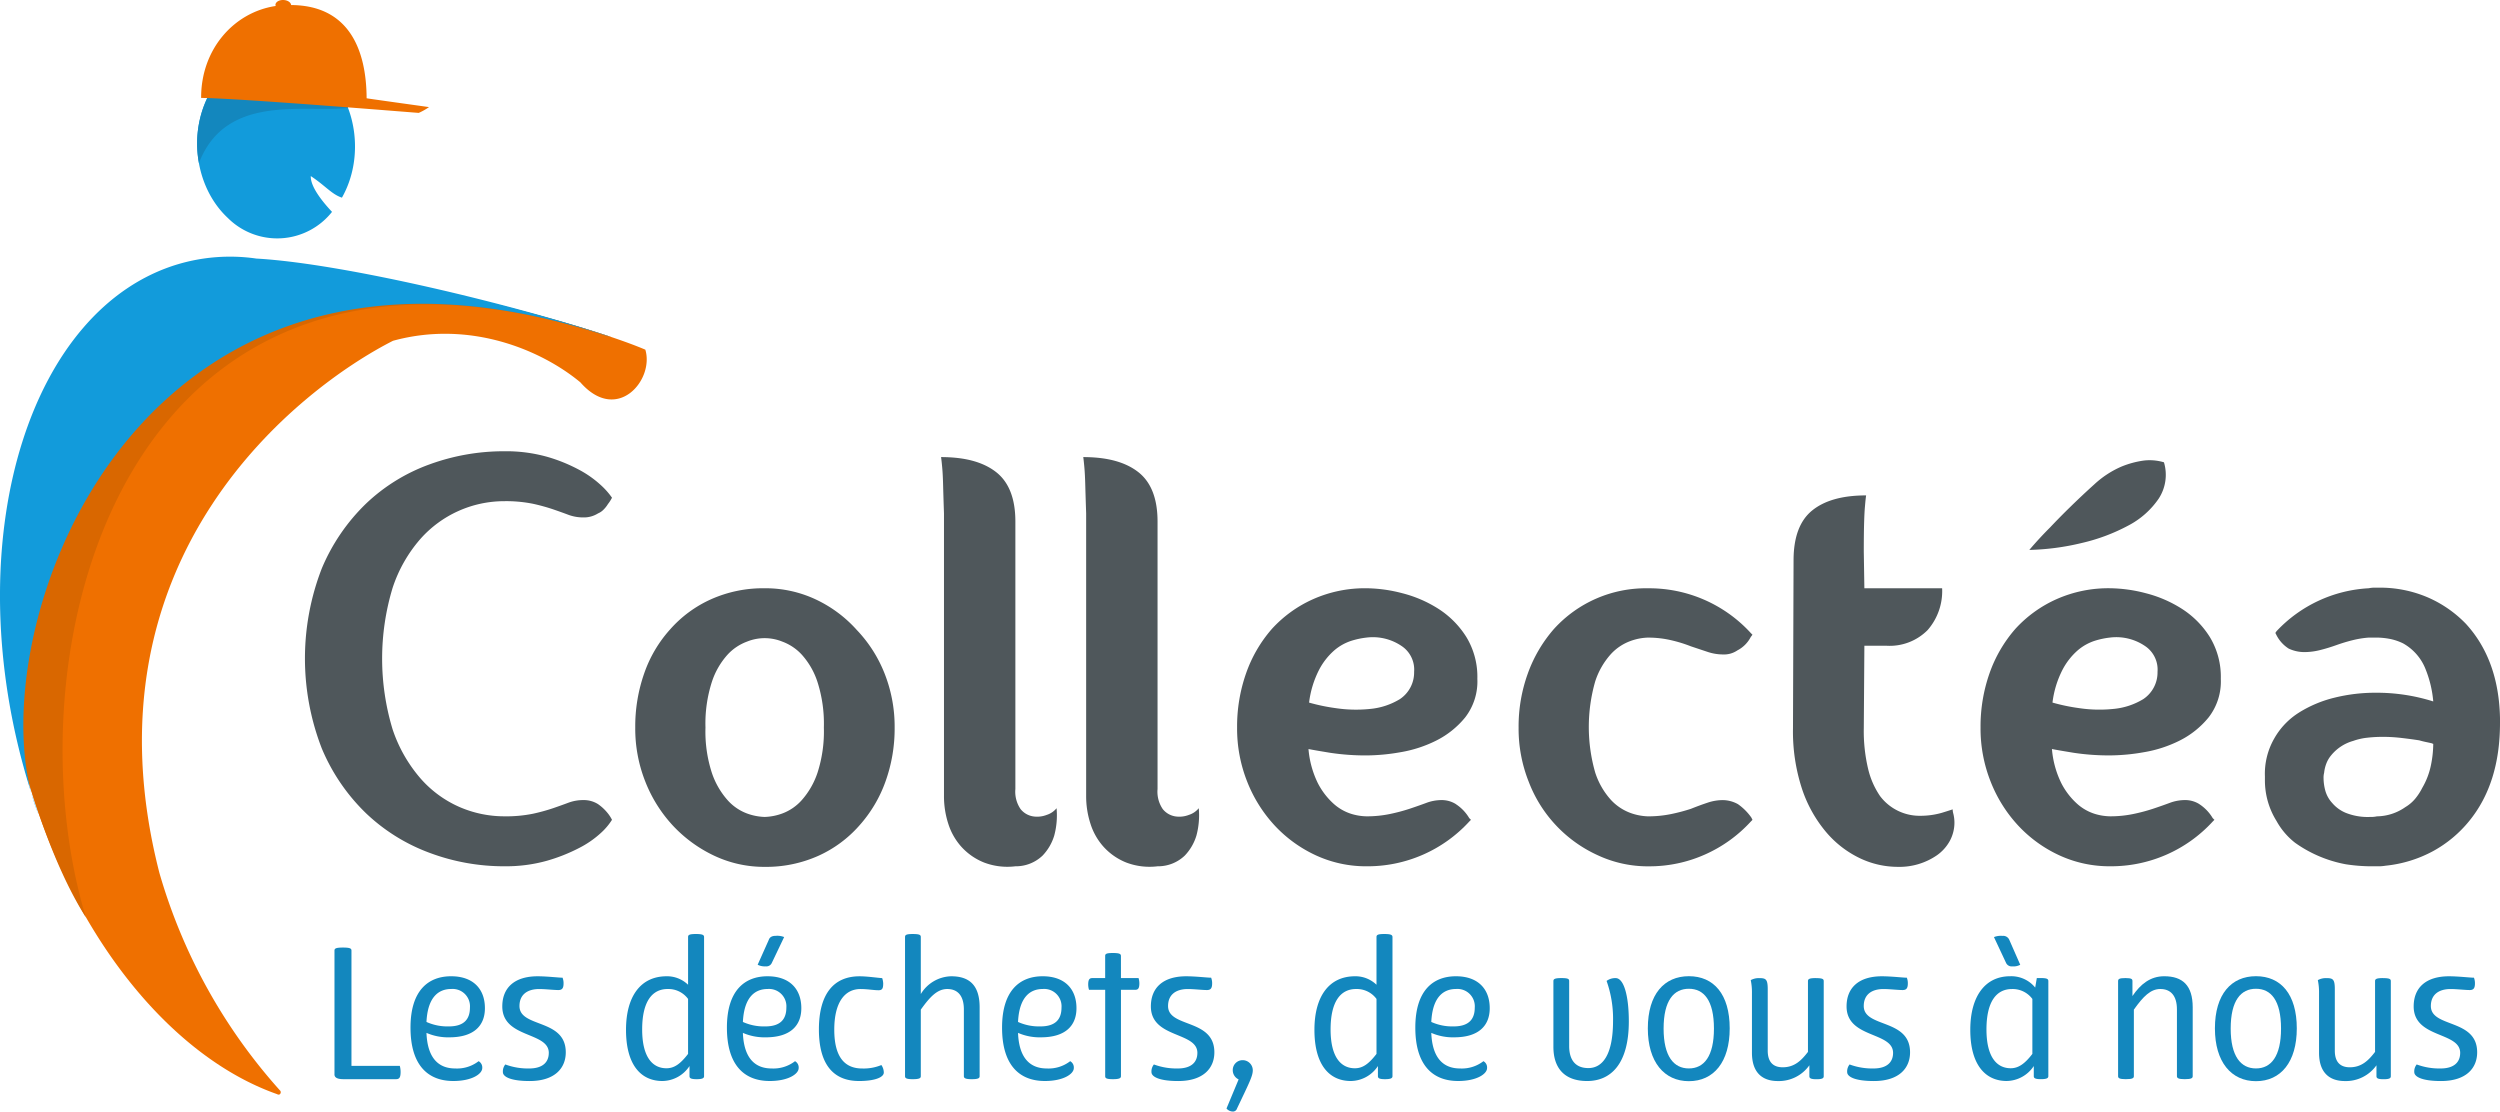 <?xml version="1.0" encoding="UTF-8"?> <svg xmlns="http://www.w3.org/2000/svg" xmlns:xlink="http://www.w3.org/1999/xlink" id="logo-collectea" width="373.533" height="166.079" viewBox="0 0 373.533 166.079"><defs><clipPath id="clip-path"><rect id="Rectangle_3930" data-name="Rectangle 3930" width="373.533" height="166.079" fill="none"></rect></clipPath></defs><g id="Groupe_27258" data-name="Groupe 27258" clip-path="url(#clip-path)"><path id="Tracé_55208" data-name="Tracé 55208" d="M27.093,82.46a27.337,27.337,0,0,1,11.724-.846c15.115.853,46.646,8.388,57.87,13.132,1.37,4.524-4.222,11.132-9.706,4.883C81.288,94.9,70.6,90.238,58.989,93.419c-13.553,6.883-47.074,32.068-34.9,79.525A83.061,83.061,0,0,0,42.073,205.4a.384.384,0,0,1,.079.51.288.288,0,0,1-.282.144,1.286,1.286,0,0,1-.18-.053v-.011c-16.225-5.7-31.382-24.465-37.955-49.543C-5.255,122.144,5.2,89.022,27.093,82.46" transform="translate(-0.267 -42.502)" fill="#ef7000"></path><path id="Tracé_55209" data-name="Tracé 55209" d="M3.747,156.446c.744,2.844,4.13,14.886,9.354,23.116C1.081,139.66,18.555,68.7,91.639,92.915c-.075-.037-.154-.085-.23-.121-13.81-4.62-39.415-10.44-52.585-11.18a27.313,27.313,0,0,0-11.719.848C5.215,89.022-5.242,122.144,3.747,156.446" transform="translate(-0.274 -42.502)" fill="#d96700"></path><path id="Tracé_55210" data-name="Tracé 55210" d="M66.29,40.994a10.444,10.444,0,0,0,15.566-.913c-1.392-1.479-3.238-3.744-3.173-5.346,2.15,1.414,3.143,2.736,4.654,3.223,3.381-5.969,2.29-14.182-2.626-18.781-5.142-4.814-12.565-3.832-16.547,2.2S61.138,36.19,66.29,40.994" transform="translate(-32.247 -8.425)" fill="#129bdb"></path><path id="Tracé_55211" data-name="Tracé 55211" d="M61.976,32.8c4.007-10.48,15.8-7.484,22.276-8.25l-1.46-2.875a13.125,13.125,0,0,0-2.074-2.492,10.381,10.381,0,0,0-11.79-2.04,11.864,11.864,0,0,0-4.757,4.242A15.82,15.82,0,0,0,61.976,32.8" transform="translate(-32.251 -8.43)" fill="#1387be"></path><path id="Tracé_55212" data-name="Tracé 55212" d="M125.186,203.238a31.655,31.655,0,0,1-11.1-2,27.645,27.645,0,0,1-9.5-5.9,29.068,29.068,0,0,1-6.634-9.713,37.188,37.188,0,0,1,0-26.883,29.118,29.118,0,0,1,6.634-9.711,27.138,27.138,0,0,1,9.5-5.854,32.319,32.319,0,0,1,11.1-1.949,22.7,22.7,0,0,1,6.415.822,24.33,24.33,0,0,1,4.813,1.953,15.579,15.579,0,0,1,3.252,2.3,11.211,11.211,0,0,1,1.648,1.865,5.429,5.429,0,0,1-.608.953,4.267,4.267,0,0,1-.65.824,2.447,2.447,0,0,1-.824.564,3.965,3.965,0,0,1-2.168.606,6.373,6.373,0,0,1-2.254-.388c-.693-.262-1.46-.536-2.3-.825a28.744,28.744,0,0,0-2.992-.825,20.292,20.292,0,0,0-4.336-.39,16.75,16.75,0,0,0-12.491,5.638,21.088,21.088,0,0,0-4.16,7.327,36.479,36.479,0,0,0,0,21.115,21.638,21.638,0,0,0,4.16,7.328,16.554,16.554,0,0,0,5.856,4.293,16.761,16.761,0,0,0,6.634,1.384,20.092,20.092,0,0,0,4.336-.388,27.969,27.969,0,0,0,2.992-.823c.836-.288,1.6-.561,2.3-.824a6.374,6.374,0,0,1,2.254-.391,3.986,3.986,0,0,1,2.168.607,6.933,6.933,0,0,1,1.474,1.388,5.473,5.473,0,0,1,.608.954,9.32,9.32,0,0,1-1.648,1.952,14.52,14.52,0,0,1-3.252,2.252,25.831,25.831,0,0,1-4.813,1.91,22.609,22.609,0,0,1-6.415.826" transform="translate(-49.874 -73.804)" fill="#4f575b"></path><path id="Tracé_55213" data-name="Tracé 55213" d="M231.83,190.256a20.091,20.091,0,0,1,4.21,6.546,21.585,21.585,0,0,1,1.515,8.11,23.381,23.381,0,0,1-1.384,8.107,19.89,19.89,0,0,1-3.907,6.548,18.012,18.012,0,0,1-6.11,4.507,19.068,19.068,0,0,1-8.023,1.649,17.452,17.452,0,0,1-7.5-1.649,20.25,20.25,0,0,1-6.2-4.507,20.857,20.857,0,0,1-4.116-6.548,21.487,21.487,0,0,1-1.516-8.107,23.946,23.946,0,0,1,1.342-8.11,19.166,19.166,0,0,1,3.858-6.546,17.944,17.944,0,0,1,6.116-4.51,19.053,19.053,0,0,1,8.021-1.649,17.669,17.669,0,0,1,7.59,1.649,19.109,19.109,0,0,1,6.109,4.51m-13.7,28.008a8.29,8.29,0,0,0,2.643-.52,7.3,7.3,0,0,0,2.909-2,11.825,11.825,0,0,0,2.339-4.072,20.021,20.021,0,0,0,.954-6.765,20.4,20.4,0,0,0-.954-6.809,11.329,11.329,0,0,0-2.339-4.073,7.44,7.44,0,0,0-2.909-1.954,6.995,6.995,0,0,0-5.288,0,7.428,7.428,0,0,0-2.906,1.954,11.308,11.308,0,0,0-2.34,4.073,20.313,20.313,0,0,0-.953,6.809,19.939,19.939,0,0,0,.953,6.765,11.8,11.8,0,0,0,2.34,4.072,7.287,7.287,0,0,0,2.906,2,8.328,8.328,0,0,0,2.645.52" transform="translate(-103.884 -96.203)" fill="#4f575b"></path><path id="Tracé_55214" data-name="Tracé 55214" d="M311.767,195.511a11.594,11.594,0,0,1-.346,4.077,7.406,7.406,0,0,1-1.736,2.991,5.767,5.767,0,0,1-4.073,1.607,9.758,9.758,0,0,1-4.684-.565,9.158,9.158,0,0,1-3.339-2.3,9.339,9.339,0,0,1-1.994-3.469,13.347,13.347,0,0,1-.65-4.161V151.458q-.09-2.6-.13-4.206t-.128-2.557c-.06-.7-.121-1.244-.177-1.649q5.378,0,8.238,2.254t2.864,7.372v39.978a4.586,4.586,0,0,0,.779,2.991,3.009,3.009,0,0,0,1.82,1.08,3.925,3.925,0,0,0,2.082-.214,3.08,3.08,0,0,0,1.475-1" transform="translate(-153.902 -74.751)" fill="#4f575b"></path><path id="Tracé_55215" data-name="Tracé 55215" d="M356.268,195.511a11.626,11.626,0,0,1-.347,4.077,7.409,7.409,0,0,1-1.735,2.991,5.772,5.772,0,0,1-4.074,1.607,9.753,9.753,0,0,1-4.683-.565,9.141,9.141,0,0,1-3.339-2.3,9.331,9.331,0,0,1-1.994-3.469,13.307,13.307,0,0,1-.653-4.161V151.458q-.087-2.6-.131-4.206c-.027-1.068-.071-1.922-.126-2.557-.06-.7-.118-1.244-.174-1.649q5.375,0,8.235,2.254t2.864,7.372v39.978a4.582,4.582,0,0,0,.78,2.991,3.01,3.01,0,0,0,1.82,1.08,3.924,3.924,0,0,0,2.082-.214,3.085,3.085,0,0,0,1.475-1" transform="translate(-177.158 -74.751)" fill="#4f575b"></path><path id="Tracé_55216" data-name="Tracé 55216" d="M419.837,216.355a6.333,6.333,0,0,1,1.994,2.082l.259.261-.259.261a20.6,20.6,0,0,1-15.348,6.679,17.854,17.854,0,0,1-7.5-1.607,19.642,19.642,0,0,1-6.2-4.465,20.84,20.84,0,0,1-4.116-6.548,21.488,21.488,0,0,1-1.518-8.107,23.958,23.958,0,0,1,1.343-8.11,20.182,20.182,0,0,1,3.858-6.634,18.546,18.546,0,0,1,6.115-4.422,19.056,19.056,0,0,1,8.022-1.649,21.89,21.89,0,0,1,5.331.738,18.476,18.476,0,0,1,5.419,2.341,13.5,13.5,0,0,1,4.165,4.207,11.436,11.436,0,0,1,1.644,6.242,8.769,8.769,0,0,1-1.819,5.769,13.215,13.215,0,0,1-4.335,3.467,18.806,18.806,0,0,1-5.333,1.734,29.913,29.913,0,0,1-4.9.477,35.281,35.281,0,0,1-5.59-.388c-1.595-.262-2.679-.448-3.254-.565a14.2,14.2,0,0,0,1.386,5.074,10.7,10.7,0,0,0,2.343,3.078,7.16,7.16,0,0,0,2.6,1.514,8.2,8.2,0,0,0,2.345.389,16.86,16.86,0,0,0,3.469-.343,26.64,26.64,0,0,0,2.948-.781c.867-.287,1.689-.579,2.472-.866a6.534,6.534,0,0,1,2.3-.437,3.979,3.979,0,0,1,2.168.607m-13.354-24.888a11.946,11.946,0,0,0-2.256.476,7.407,7.407,0,0,0-2.559,1.431,9.993,9.993,0,0,0-2.3,2.949,14.626,14.626,0,0,0-1.473,4.858,28.213,28.213,0,0,0,3.945.825,20.429,20.429,0,0,0,5.117.128,10.4,10.4,0,0,0,4.509-1.474,4.791,4.791,0,0,0,2.123-4.075,4.24,4.24,0,0,0-1.689-3.73,7.645,7.645,0,0,0-5.42-1.388" transform="translate(-202.31 -96.203)" fill="#4f575b"></path><path id="Tracé_55217" data-name="Tracé 55217" d="M494.573,191.468a8.3,8.3,0,0,0-2.647.522,7.439,7.439,0,0,0-2.9,1.949,11.29,11.29,0,0,0-2.339,4.077,24.722,24.722,0,0,0,0,13.613,11.242,11.242,0,0,0,2.339,4.077,7.511,7.511,0,0,0,2.9,1.952,8.323,8.323,0,0,0,2.647.517,16.864,16.864,0,0,0,3.468-.343,26.655,26.655,0,0,0,2.948-.781c.866-.349,1.689-.649,2.471-.911a7.232,7.232,0,0,1,2.3-.392,4.765,4.765,0,0,1,2.256.607,8.181,8.181,0,0,1,2,2l.171.347-.258.261a20.588,20.588,0,0,1-6.807,4.9,20.357,20.357,0,0,1-8.456,1.78,17.649,17.649,0,0,1-7.588-1.65,19.8,19.8,0,0,1-10.318-10.97,21.46,21.46,0,0,1-1.518-8.107,23.278,23.278,0,0,1,1.387-8.11,20.771,20.771,0,0,1,3.9-6.634,18.522,18.522,0,0,1,14.049-6.071,20.565,20.565,0,0,1,15.348,6.677l.258.262-.258.346a4.655,4.655,0,0,1-1.994,1.993,3.553,3.553,0,0,1-2.171.608,7.282,7.282,0,0,1-2.3-.39q-1.173-.39-2.471-.823a20.453,20.453,0,0,0-2.948-.911,14.993,14.993,0,0,0-3.468-.392" transform="translate(-248.343 -96.203)" fill="#4f575b"></path><path id="Tracé_55218" data-name="Tracé 55218" d="M584.992,201.949a2.606,2.606,0,0,0,.089.608,5.508,5.508,0,0,1,.175,1.3,5.727,5.727,0,0,1-.7,2.818,6.351,6.351,0,0,1-1.908,2.126,9.867,9.867,0,0,1-5.9,1.734,13.144,13.144,0,0,1-5.638-1.3,15.2,15.2,0,0,1-5.031-3.9,19.588,19.588,0,0,1-3.6-6.461,27.516,27.516,0,0,1-1.345-9.063l.085-25.062q0-5.2,2.779-7.457t8.061-2.255c-.056.405-.115.953-.171,1.648-.059.636-.1,1.489-.13,2.558s-.045,2.47-.045,4.206l.087,5.464h11.617a8.839,8.839,0,0,1-2.165,6.244,7.976,7.976,0,0,1-6.158,2.342h-3.293l-.087,12.313a24.441,24.441,0,0,0,.653,6.114,12.161,12.161,0,0,0,1.775,4.032,7.4,7.4,0,0,0,6.071,2.948,11.543,11.543,0,0,0,3.122-.433q.867-.263,1.645-.522" transform="translate(-293.238 -81.017)" fill="#4f575b"></path><path id="Tracé_55219" data-name="Tracé 55219" d="M652.506,195.419A6.351,6.351,0,0,1,654.5,197.5l.258.261-.258.261a20.605,20.605,0,0,1-15.35,6.679,17.862,17.862,0,0,1-7.5-1.607,19.634,19.634,0,0,1-6.2-4.465,20.806,20.806,0,0,1-4.116-6.548,21.488,21.488,0,0,1-1.519-8.107,23.992,23.992,0,0,1,1.342-8.11,20.227,20.227,0,0,1,3.86-6.634,18.561,18.561,0,0,1,6.114-4.422,19.06,19.06,0,0,1,8.021-1.649,21.885,21.885,0,0,1,5.333.738,18.5,18.5,0,0,1,5.419,2.341,13.481,13.481,0,0,1,4.165,4.207,11.443,11.443,0,0,1,1.644,6.242,8.76,8.76,0,0,1-1.821,5.769,13.2,13.2,0,0,1-4.334,3.467,18.8,18.8,0,0,1-5.332,1.734,29.918,29.918,0,0,1-4.9.477,35.263,35.263,0,0,1-5.59-.388c-1.595-.262-2.68-.448-3.254-.565a14.2,14.2,0,0,0,1.386,5.074,10.68,10.68,0,0,0,2.343,3.078,7.136,7.136,0,0,0,2.6,1.514,8.169,8.169,0,0,0,2.341.389,16.844,16.844,0,0,0,3.469-.343,26.637,26.637,0,0,0,2.949-.781c.866-.287,1.687-.579,2.47-.866a6.538,6.538,0,0,1,2.3-.437,3.987,3.987,0,0,1,2.17.607M627.1,157.438q1.472-1.735,3.122-3.382,1.385-1.473,3.12-3.164t3.47-3.254a14.308,14.308,0,0,1,4.031-2.644,13.735,13.735,0,0,1,3.343-.911,7.492,7.492,0,0,1,3.033.26,6.509,6.509,0,0,1-.781,5.42,12.487,12.487,0,0,1-4.553,4.032,27.962,27.962,0,0,1-6.938,2.6,36.8,36.8,0,0,1-7.848,1.039m12.054,13.094a11.978,11.978,0,0,0-2.256.476,7.431,7.431,0,0,0-2.559,1.431,9.982,9.982,0,0,0-2.3,2.949,14.549,14.549,0,0,0-1.474,4.858,28.175,28.175,0,0,0,3.945.825,20.423,20.423,0,0,0,5.116.128,10.408,10.408,0,0,0,4.51-1.474,4.794,4.794,0,0,0,2.123-4.075,4.238,4.238,0,0,0-1.69-3.73,7.644,7.644,0,0,0-5.421-1.388" transform="translate(-323.895 -75.268)" fill="#4f575b"></path><path id="Tracé_55220" data-name="Tracé 55220" d="M713.93,202.559a18.089,18.089,0,0,1,5.288-2.212,25.39,25.39,0,0,1,6.159-.735,28.032,28.032,0,0,1,8.586,1.3,16.591,16.591,0,0,0-1.128-4.769,7.573,7.573,0,0,0-3.38-3.906,7.99,7.99,0,0,0-1.868-.647,10.9,10.9,0,0,0-2.3-.218h-.953a14.2,14.2,0,0,0-2.429.392c-.808.2-1.62.448-2.425.735s-1.622.538-2.429.739a9.576,9.576,0,0,1-2.345.3,5.519,5.519,0,0,1-2.34-.52,5.137,5.137,0,0,1-1.819-1.995l-.175-.348.175-.26A20.387,20.387,0,0,1,724.335,184a4,4,0,0,1,.736-.087h.738a18.1,18.1,0,0,1,7.283,1.431,17.708,17.708,0,0,1,5.726,3.945q4.943,5.38,5.118,14.134v.7q0,9.022-4.6,14.654a18.188,18.188,0,0,1-5.419,4.511,18.939,18.939,0,0,1-7.069,2.167,6.444,6.444,0,0,1-1.041.089h-1.128a25.273,25.273,0,0,1-3.813-.307,19.019,19.019,0,0,1-7.547-3.207,10.6,10.6,0,0,1-2.773-3.254,11.473,11.473,0,0,1-1.735-6.156V212.1a10.569,10.569,0,0,1,1.386-5.637,10.883,10.883,0,0,1,3.731-3.9m17.95,4.163q-1.129-.176-2.558-.346a24.252,24.252,0,0,0-2.9-.176,20.863,20.863,0,0,0-2.346.131,9.089,9.089,0,0,0-2.077.476,6.509,6.509,0,0,0-3.3,2.169,4.257,4.257,0,0,0-.692,1.169,5.522,5.522,0,0,0-.349,1.435,2.713,2.713,0,0,0-.083.78,7.324,7.324,0,0,0,.258,1.862,4.47,4.47,0,0,0,1.041,1.867,5.341,5.341,0,0,0,2.038,1.472,8.848,8.848,0,0,0,3.6.606,4.349,4.349,0,0,0,1.041-.09,7.572,7.572,0,0,0,4.249-1.384,5.712,5.712,0,0,0,1.473-1.258,8.484,8.484,0,0,0,1.041-1.6,11.124,11.124,0,0,0,1.3-3.385,16.513,16.513,0,0,0,.349-3.206.169.169,0,0,1-.13-.043.186.186,0,0,0-.132-.046c-.231-.056-.493-.114-.778-.173s-.64-.141-1.041-.258" transform="translate(-370.403 -96.108)" fill="#4f575b"></path><path id="Tracé_55221" data-name="Tracé 55221" d="M74.1.893a.522.522,0,0,1-.046-.164c.011-.426.55-.756,1.2-.727.621.021,1.107.355,1.147.753,8.585.053,11.238,6.586,11.279,13.927-.372-.027,8.09,1.145,9.32,1.321a8.925,8.925,0,0,1-1.533.865c-1.067-.067-26.692-2.18-32.514-2.236C62.92,7.39,67.823,1.833,74.1.893" transform="translate(-32.901 0)" fill="#ef7000"></path><path id="Tracé_55222" data-name="Tracé 55222" d="M3.223,155.445c.745,2.843,1.6,5.606,2.563,8.265C-4.305,140.062,17.926,68.064,91.01,92.281c-.075-.037-.155-.085-.231-.121C76.969,87.541,51.47,81.352,38.3,80.612a27.315,27.315,0,0,0-11.72.849c-21.89,6.56-32.347,39.681-23.358,73.984" transform="translate(0 -41.979)" fill="#129bdb"></path><path id="Tracé_55223" data-name="Tracé 55223" d="M104.677,315.483V296.993c0-.3.181-.453,1.269-.453s1.269.151,1.269.453v17.22h7.22a3.449,3.449,0,0,1,.121.906c0,.876-.212,1.088-.7,1.088h-7.825c-.936,0-1.359-.241-1.359-.725" transform="translate(-54.701 -154.963)" fill="#1387be"></path><path id="Tracé_55224" data-name="Tracé 55224" d="M134.268,314.649a8.1,8.1,0,0,1-3.414-.665c.151,3.957,1.964,5.317,4.29,5.317a5.266,5.266,0,0,0,3.5-1.088,1.069,1.069,0,0,1,.544,1.027c0,.876-1.541,1.934-4.32,1.934-3.927,0-6.4-2.508-6.4-7.976,0-5.589,2.689-7.674,6.073-7.674,3.262,0,5.045,1.873,5.045,4.773,0,2.568-1.6,4.35-5.318,4.35m-.06-1.631c2.356,0,3.141-1.178,3.141-2.81a2.594,2.594,0,0,0-2.809-2.779c-1.753,0-3.5,1.057-3.686,4.924a7.6,7.6,0,0,0,3.354.665" transform="translate(-67.133 -159.658)" fill="#1387be"></path><path id="Tracé_55225" data-name="Tracé 55225" d="M164.143,316.976c0-3.2-6.949-2.145-6.949-6.949,0-2.779,1.813-4.5,5.287-4.5,1.39,0,3.142.211,3.716.211a2.229,2.229,0,0,1,.151.846c0,.725-.212,1-.786,1-.665,0-1.964-.151-2.84-.151-1.873,0-2.961.906-2.961,2.538,0,3.293,6.918,1.843,6.918,6.918,0,2.356-1.631,4.29-5.407,4.29-2.81,0-3.988-.635-3.988-1.329a1.638,1.638,0,0,1,.362-1.148,9.716,9.716,0,0,0,3.565.6c2.085,0,2.93-1,2.93-2.327" transform="translate(-82.145 -159.658)" fill="#1387be"></path><path id="Tracé_55226" data-name="Tracé 55226" d="M206.368,292.3c1,0,1.208.151,1.208.453v20.785c0,.272-.181.454-1.118.454-.907,0-1.058-.181-1.058-.454v-1.511a4.9,4.9,0,0,1-4.048,2.236c-3.173,0-5.438-2.357-5.438-7.643,0-4.955,2.145-8.006,6.073-8.006a4.519,4.519,0,0,1,3.2,1.269v-7.13c0-.3.151-.453,1.178-.453m-4.23,8.218c-2.3,0-3.807,1.842-3.807,6.042,0,4.169,1.571,5.8,3.625,5.8,1.118,0,2.024-.574,3.233-2.145V302a3.644,3.644,0,0,0-3.051-1.48" transform="translate(-102.379 -152.747)" fill="#1387be"></path><path id="Tracé_55227" data-name="Tracé 55227" d="M238.606,303.685c0,2.568-1.6,4.35-5.317,4.35a8.1,8.1,0,0,1-3.414-.665c.151,3.958,1.964,5.317,4.29,5.317a5.264,5.264,0,0,0,3.5-1.088,1.068,1.068,0,0,1,.544,1.027c0,.876-1.541,1.934-4.32,1.934-3.927,0-6.4-2.507-6.4-7.975,0-5.589,2.689-7.674,6.073-7.674,3.263,0,5.045,1.873,5.045,4.773m-8.731,2.054a7.6,7.6,0,0,0,3.353.665c2.357,0,3.142-1.178,3.142-2.81a2.594,2.594,0,0,0-2.809-2.779c-1.753,0-3.5,1.057-3.686,4.924m3.867-12.265-1.661,3.716a2.335,2.335,0,0,0,1.208.242.878.878,0,0,0,.906-.513l1.843-3.867a2.794,2.794,0,0,0-1.269-.181c-.6,0-.906.242-1.027.6" transform="translate(-118.878 -153.044)" fill="#1387be"></path><path id="Tracé_55228" data-name="Tracé 55228" d="M262.259,321.174c-3.746,0-5.982-2.387-5.982-7.7,0-5.377,2.266-7.945,6.072-7.945,1.178,0,2.749.242,3.384.272a2.8,2.8,0,0,1,.151.785c0,.725-.121,1.027-.695,1.027-.695,0-1.692-.181-2.689-.181-2.387,0-3.927,2.024-3.927,6.072,0,4.108,1.571,5.8,4.169,5.8a6.92,6.92,0,0,0,2.87-.514,2,2,0,0,1,.362,1.118c0,.725-1.359,1.269-3.716,1.269" transform="translate(-133.922 -159.658)" fill="#1387be"></path><path id="Tracé_55229" data-name="Tracé 55229" d="M285.588,303.6v9.939c0,.272-.151.454-1.208.454-1,0-1.148-.181-1.148-.454V292.754c0-.3.151-.453,1.148-.453,1.057,0,1.208.151,1.208.453v8.52a5.455,5.455,0,0,1,4.532-2.659c2.749,0,4.259,1.359,4.259,4.653v10.271c0,.272-.15.454-1.178.454-1,0-1.178-.181-1.178-.454V303.57c0-2.054-.936-3.051-2.477-3.051-1.45,0-2.538,1.087-3.957,3.081" transform="translate(-148.008 -152.747)" fill="#1387be"></path><path id="Tracé_55230" data-name="Tracé 55230" d="M319.4,314.649a8.1,8.1,0,0,1-3.414-.665c.151,3.957,1.964,5.317,4.29,5.317a5.266,5.266,0,0,0,3.5-1.088,1.068,1.068,0,0,1,.544,1.027c0,.876-1.541,1.934-4.32,1.934-3.927,0-6.4-2.508-6.4-7.976,0-5.589,2.689-7.674,6.072-7.674,3.263,0,5.045,1.873,5.045,4.773,0,2.568-1.6,4.35-5.318,4.35m-.06-1.631c2.357,0,3.142-1.178,3.142-2.81a2.594,2.594,0,0,0-2.81-2.779c-1.752,0-3.5,1.057-3.686,4.924a7.6,7.6,0,0,0,3.353.665" transform="translate(-163.878 -159.658)" fill="#1387be"></path><path id="Tracé_55231" data-name="Tracé 55231" d="M345.449,301.994h2.629a2.688,2.688,0,0,1,.121.785c0,.785-.212.967-.635.967h-2.115v12.9c0,.272-.181.454-1.208.454s-1.148-.181-1.148-.454v-12.9h-2.417a2.691,2.691,0,0,1-.121-.786c0-.785.211-.966.635-.966h1.9V298.7c0-.3.121-.453,1.148-.453s1.208.151,1.208.453Z" transform="translate(-177.963 -155.855)" fill="#1387be"></path><path id="Tracé_55232" data-name="Tracé 55232" d="M367.118,316.976c0-3.2-6.949-2.145-6.949-6.949,0-2.779,1.813-4.5,5.287-4.5,1.39,0,3.142.211,3.716.211a2.23,2.23,0,0,1,.151.846c0,.725-.211,1-.785,1-.665,0-1.964-.151-2.84-.151-1.873,0-2.961.906-2.961,2.538,0,3.293,6.918,1.843,6.918,6.918,0,2.356-1.631,4.29-5.408,4.29-2.809,0-3.988-.635-3.988-1.329a1.636,1.636,0,0,1,.363-1.148,9.712,9.712,0,0,0,3.565.6c2.085,0,2.93-1,2.93-2.327" transform="translate(-188.213 -159.658)" fill="#1387be"></path><path id="Tracé_55233" data-name="Tracé 55233" d="M385.646,334.656a1.507,1.507,0,0,1-.876-1.36,1.471,1.471,0,0,1,1.481-1.511,1.515,1.515,0,0,1,1.511,1.511c0,.846-.514,1.843-2.357,5.71a.631.631,0,0,1-.635.453,1.272,1.272,0,0,1-.937-.453Z" transform="translate(-200.579 -173.381)" fill="#1387be"></path><path id="Tracé_55234" data-name="Tracé 55234" d="M421.808,292.3c1,0,1.209.151,1.209.453v20.785c0,.272-.181.454-1.118.454-.907,0-1.057-.181-1.057-.454v-1.511a4.9,4.9,0,0,1-4.049,2.236c-3.172,0-5.437-2.357-5.437-7.643,0-4.955,2.145-8.006,6.072-8.006a4.521,4.521,0,0,1,3.2,1.269v-7.13c0-.3.151-.453,1.178-.453m-4.229,8.218c-2.3,0-3.807,1.842-3.807,6.042,0,4.169,1.571,5.8,3.626,5.8,1.118,0,2.024-.574,3.233-2.145V302a3.645,3.645,0,0,0-3.051-1.48" transform="translate(-214.962 -152.747)" fill="#1387be"></path><path id="Tracé_55235" data-name="Tracé 55235" d="M448.729,314.649a8.1,8.1,0,0,1-3.414-.665c.151,3.957,1.963,5.317,4.29,5.317a5.266,5.266,0,0,0,3.5-1.088,1.068,1.068,0,0,1,.544,1.027c0,.876-1.541,1.934-4.32,1.934-3.928,0-6.4-2.508-6.4-7.976,0-5.589,2.688-7.674,6.072-7.674,3.263,0,5.045,1.873,5.045,4.773,0,2.568-1.6,4.35-5.317,4.35m-.061-1.631c2.357,0,3.142-1.178,3.142-2.81a2.594,2.594,0,0,0-2.81-2.779c-1.752,0-3.5,1.057-3.685,4.924a7.594,7.594,0,0,0,3.353.665" transform="translate(-231.461 -159.658)" fill="#1387be"></path><path id="Tracé_55236" data-name="Tracé 55236" d="M486.142,316.366v-9.818c0-.3.181-.454,1.208-.454s1.148.151,1.148.454v9.7c0,1.934.816,3.293,2.87,3.293,1.964,0,3.686-1.722,3.686-7.069a16.886,16.886,0,0,0-.966-5.952,2.192,2.192,0,0,1,1.359-.423c1.209,0,1.964,2.6,1.964,6.465,0,6.435-2.749,8.912-6.224,8.912-3.565,0-5.045-2.115-5.045-5.106" transform="translate(-254.043 -159.956)" fill="#1387be"></path><path id="Tracé_55237" data-name="Tracé 55237" d="M521.825,321.2c-3.686,0-6.133-2.87-6.133-7.885,0-5.106,2.447-7.8,6.133-7.8,3.716,0,6.1,2.689,6.1,7.8,0,5.014-2.386,7.885-6.1,7.885m3.746-7.855c0-4.23-1.51-5.952-3.746-5.952s-3.776,1.722-3.776,5.952c0,4.139,1.511,5.952,3.776,5.952s3.746-1.813,3.746-5.952" transform="translate(-269.485 -159.658)" fill="#1387be"></path><path id="Tracé_55238" data-name="Tracé 55238" d="M557.624,306.1c1.027,0,1.178.151,1.178.453v14.2c0,.272-.151.454-1.088.454-.907,0-1.057-.181-1.057-.454v-1.631a5.578,5.578,0,0,1-4.713,2.357c-2.387,0-3.867-1.329-3.867-4.229V308.3a8.62,8.62,0,0,0-.181-1.9,2.5,2.5,0,0,1,1.3-.3c.967,0,1.239.181,1.239,1.661v9.185c0,1.692.815,2.477,2.235,2.477,1.752,0,2.779-1,3.776-2.3V306.548c0-.3.181-.453,1.178-.453" transform="translate(-286.313 -159.956)" fill="#1387be"></path><path id="Tracé_55239" data-name="Tracé 55239" d="M584.836,316.976c0-3.2-6.949-2.145-6.949-6.949,0-2.779,1.813-4.5,5.287-4.5,1.39,0,3.142.211,3.716.211a2.23,2.23,0,0,1,.151.846c0,.725-.211,1-.785,1-.665,0-1.964-.151-2.84-.151-1.873,0-2.961.906-2.961,2.538,0,3.293,6.918,1.843,6.918,6.918,0,2.356-1.631,4.29-5.408,4.29-2.809,0-3.987-.635-3.987-1.329a1.636,1.636,0,0,1,.363-1.148,9.711,9.711,0,0,0,3.564.6c2.085,0,2.931-1,2.931-2.327" transform="translate(-301.986 -159.658)" fill="#1387be"></path><path id="Tracé_55240" data-name="Tracé 55240" d="M626.306,300.6l.242-1.419h.634c.906,0,1.088.151,1.088.453v14.2c0,.272-.181.453-1.118.453-.907,0-1.057-.181-1.057-.453v-1.511a4.938,4.938,0,0,1-4.049,2.236c-3.142,0-5.437-2.357-5.437-7.643,0-5.076,2.265-8.007,5.951-8.007a4.6,4.6,0,0,1,3.746,1.692m-7.281,6.254c0,4.169,1.571,5.8,3.626,5.8,1.119,0,2.084-.635,3.232-2.145V302.3a3.666,3.666,0,0,0-3.051-1.48c-2.3,0-3.807,1.842-3.807,6.042m1.119-13.806,1.813,3.867a.92.92,0,0,0,.936.513,2.141,2.141,0,0,0,1.178-.242l-1.631-3.716a.988.988,0,0,0-1.027-.6,2.789,2.789,0,0,0-1.268.181" transform="translate(-322.221 -153.045)" fill="#1387be"></path><path id="Tracé_55241" data-name="Tracé 55241" d="M674.009,320.449c0,.272-.151.453-1.178.453-1,0-1.178-.181-1.178-.453v-9.97c0-2.054-.937-3.051-2.477-3.051-1.45,0-2.538,1.087-3.958,3.081v9.939c0,.272-.151.453-1.208.453-1,0-1.148-.181-1.148-.453v-14.2c0-.3.151-.453,1.088-.453s1.057.151,1.057.453v2.235c1.178-1.752,2.658-2.961,4.743-2.961,2.749,0,4.26,1.36,4.26,4.653Z" transform="translate(-346.391 -159.658)" fill="#1387be"></path><path id="Tracé_55242" data-name="Tracé 55242" d="M699.3,321.2c-3.686,0-6.133-2.87-6.133-7.885,0-5.106,2.447-7.8,6.133-7.8,3.716,0,6.1,2.689,6.1,7.8,0,5.014-2.387,7.885-6.1,7.885m3.746-7.855c0-4.23-1.51-5.952-3.746-5.952s-3.776,1.722-3.776,5.952c0,4.139,1.511,5.952,3.776,5.952s3.746-1.813,3.746-5.952" transform="translate(-362.229 -159.658)" fill="#1387be"></path><path id="Tracé_55243" data-name="Tracé 55243" d="M735.1,306.1c1.027,0,1.178.151,1.178.453v14.2c0,.272-.151.454-1.088.454-.906,0-1.057-.181-1.057-.454v-1.631a5.578,5.578,0,0,1-4.713,2.357c-2.387,0-3.867-1.329-3.867-4.229V308.3a8.62,8.62,0,0,0-.181-1.9,2.5,2.5,0,0,1,1.3-.3c.967,0,1.239.181,1.239,1.661v9.185c0,1.692.815,2.477,2.236,2.477,1.752,0,2.779-1,3.776-2.3V306.548c0-.3.181-.453,1.178-.453" transform="translate(-379.058 -159.956)" fill="#1387be"></path><path id="Tracé_55244" data-name="Tracé 55244" d="M762.314,316.976c0-3.2-6.949-2.145-6.949-6.949,0-2.779,1.813-4.5,5.287-4.5,1.39,0,3.142.211,3.716.211a2.23,2.23,0,0,1,.151.846c0,.725-.211,1-.785,1-.665,0-1.964-.151-2.84-.151-1.873,0-2.961.906-2.961,2.538,0,3.293,6.918,1.843,6.918,6.918,0,2.356-1.631,4.29-5.408,4.29-2.809,0-3.988-.635-3.988-1.329a1.636,1.636,0,0,1,.363-1.148,9.712,9.712,0,0,0,3.565.6c2.085,0,2.93-1,2.93-2.327" transform="translate(-394.73 -159.658)" fill="#1387be"></path></g></svg> 